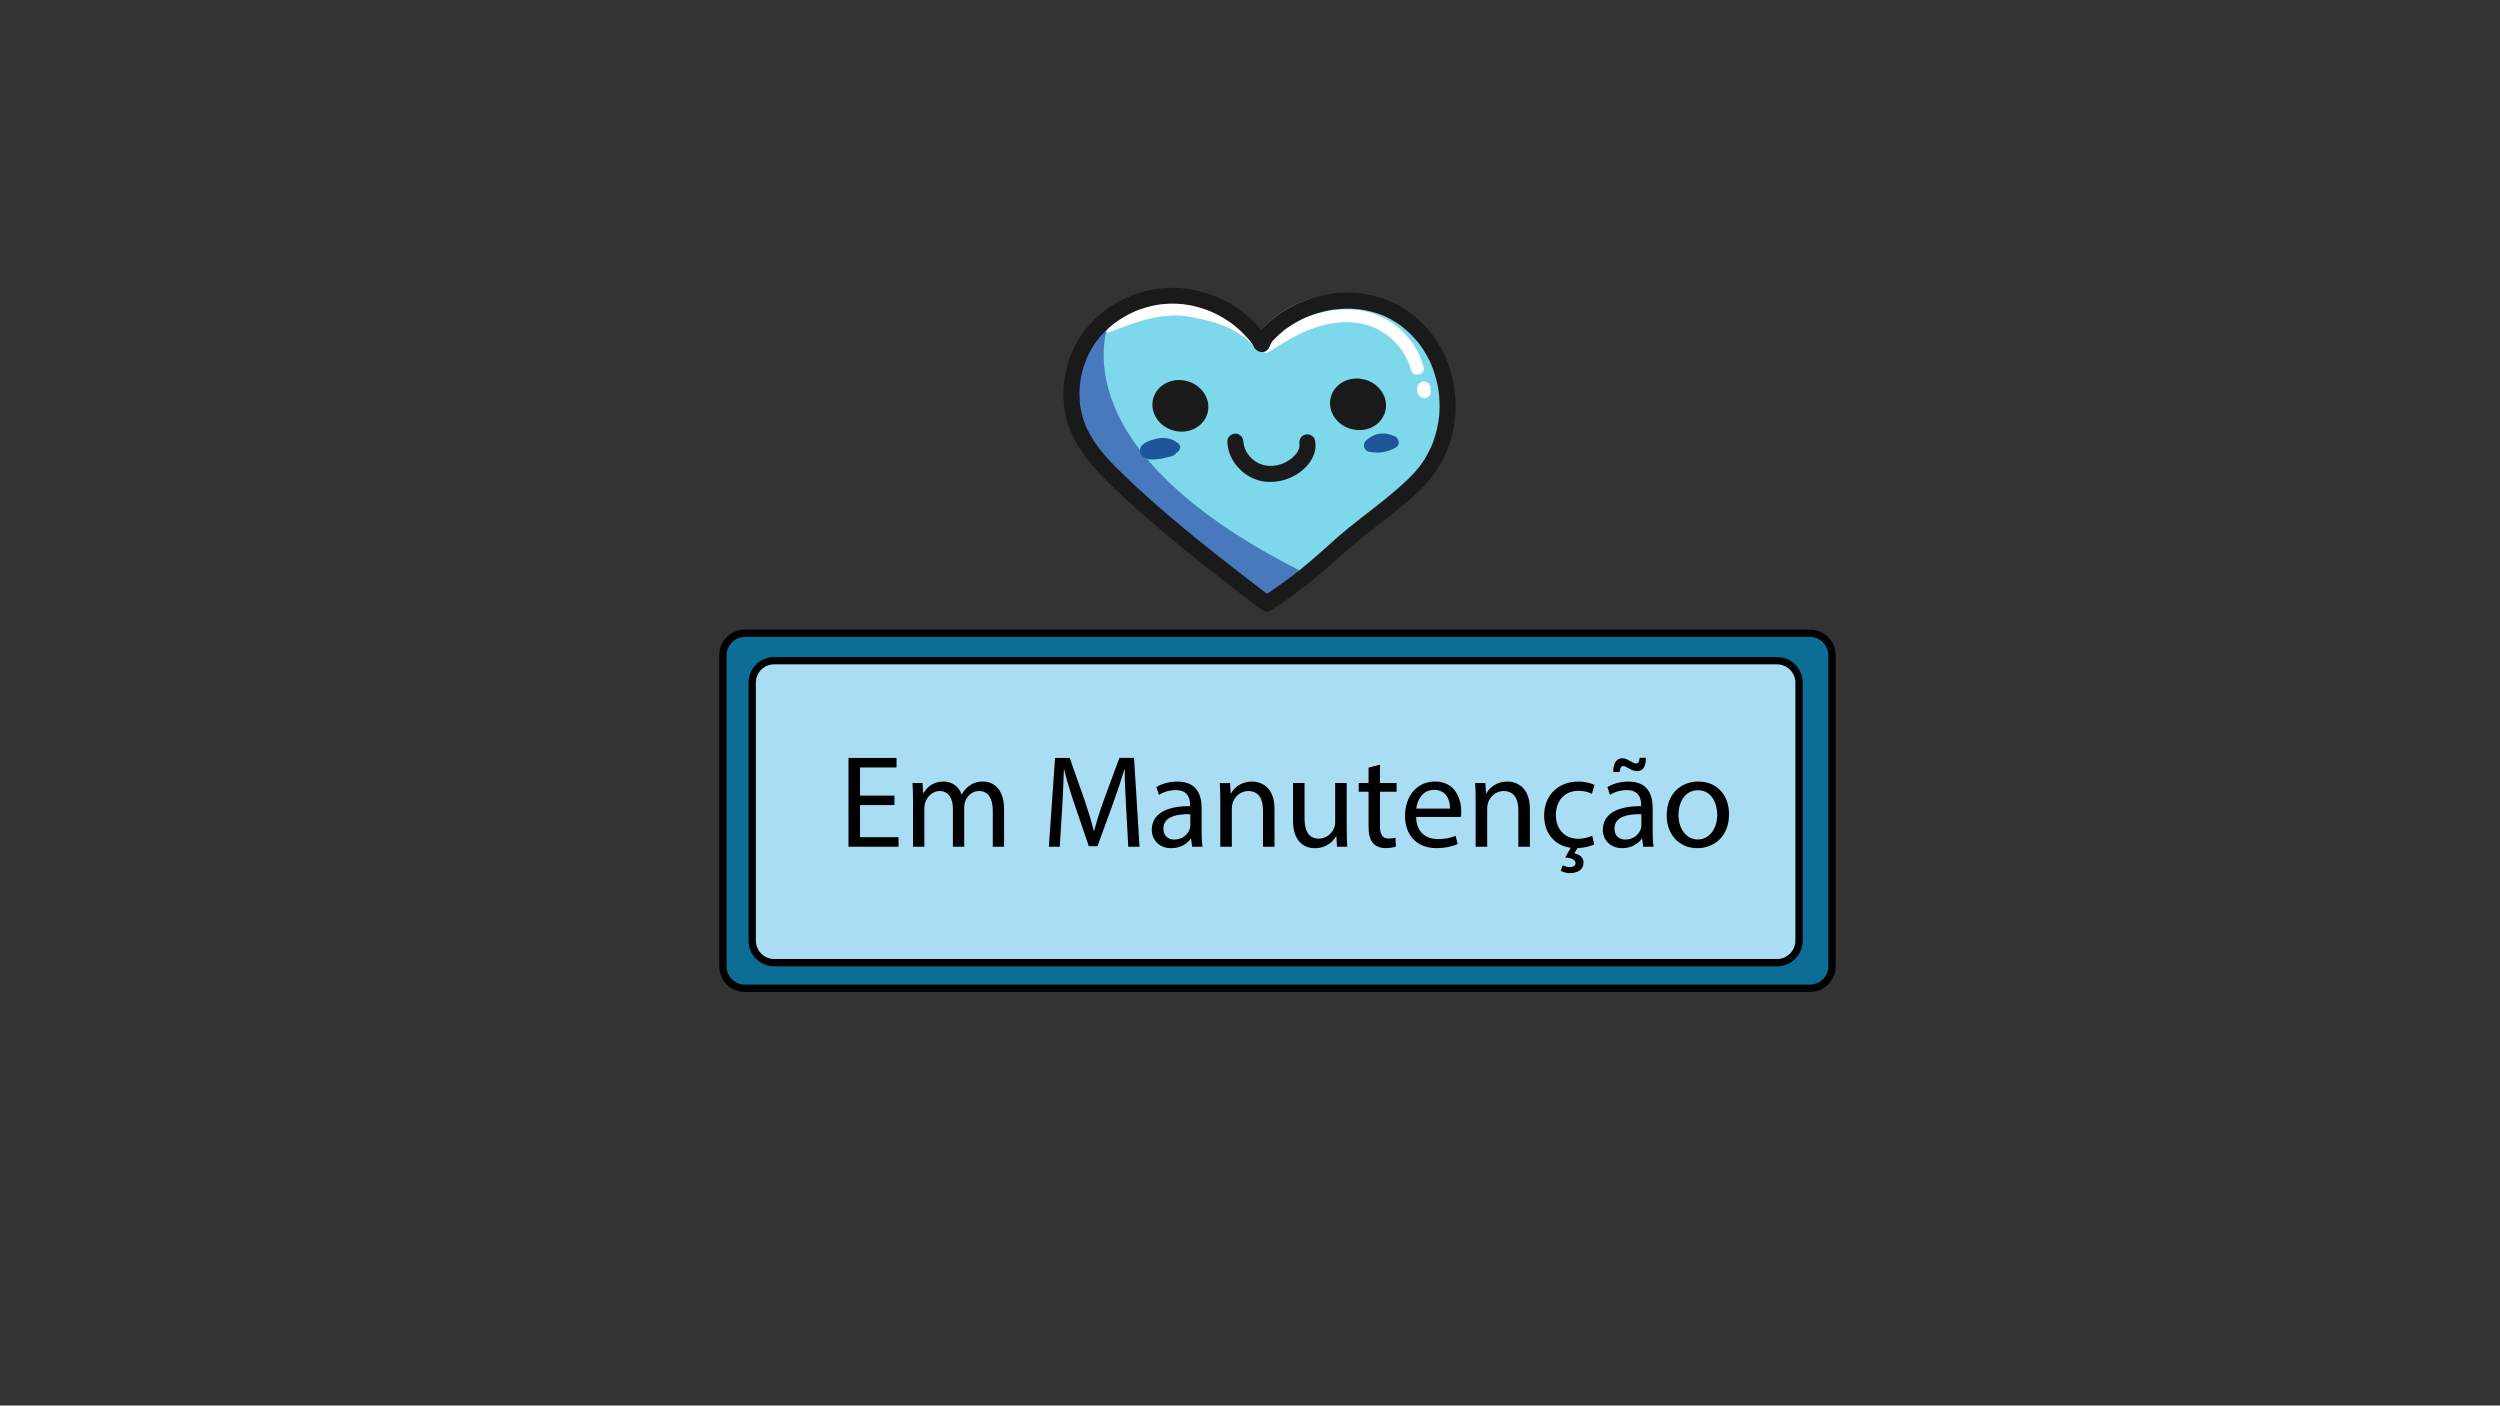 <?xml version="1.0" encoding="utf-8"?>
<!-- Generator: Adobe Illustrator 25.2.1, SVG Export Plug-In . SVG Version: 6.00 Build 0)  -->
<svg version="1.1" xmlns="http://www.w3.org/2000/svg" xmlns:xlink="http://www.w3.org/1999/xlink" x="0px" y="0px"
	 viewBox="0 0 1366 768" style="enable-background:new 0 0 1366 768;" xml:space="preserve">
<rect x="0" y="0" width="1366" height="768" fill="#333333" stroke="none"/>
<style type="text/css">
	.st0{fill:#7DD8EB;}
	.st1{fill:#FFFFFF;}
	.st2{fill:#4879BC;}
	.st3{fill:#1D5699;}
	.st4{fill:#1A1A1A;}
	.st5{fill:#1A1A1A;stroke:#1A1A1A;stroke-miterlimit:10;}
	.st6{fill:#0C6D95;stroke:#000000;stroke-width:4;stroke-miterlimit:10;}
	.st7{fill:#A9DDF3;stroke:#000000;stroke-width:4;stroke-miterlimit:10;}
</style>
<g id="Camada_1">
	<g>
		<g id="Camada_12_1_">
			<path class="st0" d="M689.46,188.07c-10.82-16.63-30.6-27-50.42-26.46c-17.27,0.48-34.26,9.21-44.21,23.34
				c-9.95,14.13-12.36,33.41-5.67,49.34c4.67,11.11,13.21,20.09,21.89,28.46c24.88,23.98,52.36,45.06,79.78,66.09"/>
			<path class="st0" d="M685.89,184.85c1.25-1.04,1.54-2.2,2.55-3.81c19.7-22.92,57.28-28.25,79.8-7.65
				c24.65,21.77,26.63,63.85,2.21,88.69c-13.78,13.87-28.23,23.22-43.15,36.8c-12.07,11.71-25.15,22.32-39.11,31.71"/>
			<path class="st0" d="M675.01,241.32c0.3,7.6,6.05,14.51,13.31,16.76c7.26,2.25,15.58,0.03,21.19-5.11
				c3.14-2.87,5.58-7.06,4.79-11.24"/>
			
				<ellipse transform="matrix(0.246 -0.969 0.969 0.246 271.448 792.383)" class="st0" cx="645.17" cy="221.67" rx="13.51" ry="14.88"/>
			
				<ellipse transform="matrix(0.246 -0.969 0.969 0.246 345.455 885.843)" class="st0" cx="742.26" cy="220.82" rx="13.51" ry="14.88"/>
			<g id="Camada_13_1_">
				<path class="st1" d="M606.76,181.31c13.37-5.23,28.41-10.89,42.97-8.29c13.34,2.36,27.27,6.13,36.07,17.19
					c2.81,3.54,7.7-1.51,4.93-5c-9.5-11.94-24.8-16.43-39.24-18.98c-15.96-2.85-31.92,2.59-46.64,8.35
					c-4.17,1.63-2.28,8.4,1.94,6.75L606.76,181.31z"/>
				<path class="st1" d="M693.69,192.17c13.55-9.18,28.95-17.39,45.85-16.01c14.94,1.25,27.52,11.67,31.53,26.12
					c1.2,4.36,7.95,2.43,6.75-1.94c-4.6-16.47-18.56-28.62-35.51-30.89c-19.13-2.45-36.85,6.25-52.25,16.69
					c-3.73,2.52-0.16,8.57,3.59,6.03L693.69,192.17z"/>
				<path class="st1" d="M775.54,209.46c-0.52,0.59-0.91,1.3-1.13,2.06c-0.49,1.81,0.06,3.75,1.42,5.04c0.69,0.64,1.59,1,2.53,1.01
					c0.92-0.02,1.79-0.4,2.43-1.05c0.66-0.67,1.03-1.59,1.01-2.53c-0.02-0.91-0.39-1.79-1.04-2.43c-0.08-0.07-0.15-0.14-0.22-0.22
					l0.56,0.71c-0.08-0.11-0.15-0.23-0.21-0.35l0.35,0.83c-0.04-0.13-0.08-0.26-0.1-0.4l0.13,0.9c-0.01-0.14-0.01-0.27,0-0.41
					l-0.11,0.93c0.02-0.13,0.06-0.27,0.1-0.4l-0.35,0.88c0.04-0.09,0.09-0.18,0.15-0.27l-0.55,0.72l0.06-0.08
					c0.34-0.31,0.59-0.72,0.72-1.16c0.22-0.42,0.31-0.9,0.28-1.37c-0.04-1.94-1.64-3.48-3.58-3.44c0,0,0,0,0,0
					c-0.92,0-1.79,0.38-2.43,1.04L775.54,209.46z"/>
			</g>
			<g id="Camada_14_1_">
				<path class="st2" d="M606.74,174.2c0,0-33.85,67.95,103.24,137.41l-17.7,18.1l-92.97-74.76l-12.95-34.24l5.58-31.11
					L606.74,174.2z"/>
			</g>
			<g id="Camada_39_1_">
				<path class="st3" d="M643.62,242.11c-3.31-2.57-7-3.31-11.14-2.5c-3.01,0.6-8.53,2.06-9.45,5.44c-0.99,3.64,2.53,5.86,5.68,5.98
					c3.94,0.16,8.13-0.74,11.87-1.89c2.36-0.73,2.96-3.11,2.04-5.17c-0.99-2.07-3.13-3.34-5.42-3.19c-4.51,0.13-4.39,7.15,0.14,7.02
					l-0.75-0.24l2.04-5.17c-1.78,0.57-3.59,1-5.43,1.29c-0.92,0.14-1.86,0.21-2.77,0.27l-0.93,0.04c-1.57-0.23-1.43,0.39,0.44,1.85
					l-1.01,2.53c0.87-1.05,3.32-1.53,4.62-1.85c1.65-0.4,3.72-0.56,5.15,0.55c3.53,2.74,8.49-2.24,4.93-5L643.62,242.11z"/>
				<path class="st3" d="M760.2,237.61c-4.9-1.74-10.37-0.45-13.97,3.31c-1.82,1.87-0.99,5.27,1.64,5.85
					c5.01,1.18,10.27,0.39,14.71-2.2c3.92-2.26,0.33-8.29-3.59-6.03c-2.84,1.68-6.21,2.19-9.42,1.42l1.64,5.85
					c2-2.06,4.6-2.42,7.24-1.43c1.77,0.67,3.83-0.84,4.27-2.54c0.51-2.01-0.76-3.6-2.54-4.27L760.2,237.61z"/>
			</g>
		</g>
		<g id="Camada_4_1_">
			<path class="st4" d="M693.23,185.83c-5.43-8.26-12.73-15.14-21.3-20.07c-8.6-4.94-18.23-7.82-28.13-8.43
				c-9.59-0.49-19.17,1.3-27.94,5.21c-8.51,3.67-16.02,9.3-21.94,16.43c-6.34,7.71-10.52,16.97-12.13,26.83
				c-1.56,9.84-0.8,20.14,3.01,29.4c4.11,9.96,10.88,18.35,18.38,25.98c7.8,7.93,16.09,15.42,24.48,22.72
				c8.61,7.5,17.44,14.76,26.36,21.88c8.92,7.13,17.98,14.12,27.04,21.08l6.69,5.1c0.87,0.79,1.99,1.24,3.17,1.26
				c1.14-0.03,2.23-0.5,3.04-1.3c0.82-0.85,1.28-1.99,1.26-3.17c-0.07-1.06-0.43-2.37-1.31-3.04c-9.09-6.96-18.13-13.91-27.11-20.98
				c-8.98-7.07-17.79-14.18-26.47-21.53c-8.68-7.35-17.16-14.92-25.37-22.79c-3.69-3.54-7.35-7.15-10.73-10.99
				c-0.8-0.92-1.6-1.86-2.38-2.8l-0.55-0.69c-0.18-0.23-0.9-1.2-0.09-0.11l-1.15-1.5c-1.5-2.02-2.88-4.12-4.15-6.3
				c-0.63-1.09-1.22-2.2-1.77-3.33c-0.26-0.53-0.5-1.06-0.75-1.6c-0.43-0.96,0.29,0.68,0,0c-0.13-0.32-0.26-0.67-0.4-0.98
				c-0.86-2.19-1.55-4.45-2.07-6.74c-0.26-1.1-0.47-2.21-0.65-3.32c-0.12-0.7,0.06,0.39,0.06,0.43c-0.03-0.15-0.04-0.31-0.06-0.46
				l-0.1-0.81c-0.07-0.58-0.13-1.16-0.16-1.74c-0.2-2.33-0.24-4.68-0.12-7.02c0.06-1.19,0.15-2.34,0.29-3.5l-0.14,1.17
				c0.56-4.74,1.74-9.39,3.51-13.83l-0.44,1.1c0.89-2.22,1.94-4.37,3.12-6.45c0.61-1.05,1.25-2.08,1.92-3.08
				c0.3-0.44,0.6-0.88,0.94-1.31c0.2-0.22,0.38-0.46,0.53-0.72c0.02-0.06-0.63,0.83-0.35,0.47l0.34-0.44
				c1.4-1.77,2.91-3.46,4.52-5.04c0.82-0.8,1.66-1.58,2.53-2.33c0.39-0.34,0.77-0.67,1.19-1c0.15-0.12,0.62-0.39,0.69-0.56
				c0,0-0.91,0.7-0.36,0.28l0.35-0.27c3.62-2.71,7.54-5.01,11.68-6.84c-1.32,0.6-0.3,0.14,0,0l0.72-0.29
				c0.55-0.22,1.11-0.43,1.67-0.64c1.04-0.37,2.1-0.73,3.17-1.05c2.17-0.65,4.37-1.17,6.6-1.56c0.19-0.03,1.36-0.21,0.54-0.09
				s0.33-0.04,0.54-0.07c0.59-0.08,1.18-0.15,1.77-0.21c1.29-0.13,2.59-0.22,3.89-0.26c2.66-0.07,5.32,0.04,7.96,0.34l-1.17-0.14
				c5.21,0.61,10.32,1.91,15.19,3.86l-1.1-0.44c4.26,1.72,8.31,3.91,12.08,6.53c0.48,0.33,0.95,0.67,1.41,1.02l0.28,0.2
				c0.44,0.33-0.78-0.6-0.36-0.27l0.72,0.57c0.91,0.72,1.79,1.47,2.66,2.23c1.7,1.52,3.3,3.13,4.81,4.84
				c0.44,0.49,0.86,0.99,1.27,1.49l0.58,0.75c0.34,0.42-0.59-0.75-0.26-0.34l0.35,0.46c0.8,1.05,1.54,2.12,2.26,3.22
				c1.26,1.92,3.97,2.86,6.02,1.53c1.92-1.26,2.87-3.96,1.53-6.02L693.23,185.83z"/>
			<path class="st4" d="M692.15,190.75c1.06-1,1.94-2.19,2.58-3.51c0.19-0.26,0.35-0.54,0.48-0.84c0.03,0.01-0.7,0.82-0.23,0.32
				l0.23-0.25c0.38-0.42,0.76-0.83,1.15-1.23c1.51-1.56,3.11-3.03,4.79-4.4l0.61-0.5c0.32-0.26-0.45,0.35-0.44,0.35
				c0-0.01,0.31-0.23,0.35-0.27c0.45-0.34,0.9-0.67,1.35-1c0.88-0.63,1.78-1.24,2.7-1.82c1.83-1.16,3.73-2.23,5.67-3.19
				c0.47-0.23,0.94-0.46,1.42-0.68l0.61-0.28c0.14-0.06,0.27-0.13,0.41-0.19c-0.24,0.1-0.96,0.41-0.31,0.14
				c1-0.43,2.01-0.82,3.04-1.19c2.04-0.74,4.12-1.38,6.23-1.9c1.02-0.25,2.04-0.48,3.07-0.68c0.51-0.1,1.03-0.19,1.54-0.28
				l0.78-0.13c0.53-0.08-0.99,0.15-0.46,0.08l0.45-0.07c2.15-0.29,4.32-0.48,6.49-0.55c2.16-0.06,4.32-0.01,6.47,0.17
				c0.51,0.04,1.03,0.1,1.55,0.15c0.52,0.04-0.71-0.08-0.59-0.06s0.29,0.03,0.44,0.05l0.88,0.12c1.07,0.15,2.12,0.33,3.17,0.55
				c2.1,0.43,4.18,0.98,6.22,1.65c0.5,0.16,0.98,0.33,1.47,0.51c0.24,0.09,0.49,0.18,0.73,0.28l0.31,0.12
				c0.7,0.27-0.15-0.08-0.37-0.15c1.01,0.37,2,0.81,2.95,1.32c1.95,0.96,3.84,2.04,5.65,3.25c0.41,0.27,0.81,0.54,1.21,0.83
				l0.73,0.53l0.27,0.21c0.41,0.3-0.94-0.73-0.27-0.21c0.85,0.66,1.68,1.35,2.5,2.05c1.62,1.41,3.17,2.91,4.63,4.48
				c0.72,0.79,1.41,1.57,2.09,2.4l0.48,0.6c0.46,0.55-0.64-0.85-0.08-0.11c0.33,0.43,0.66,0.87,0.98,1.32
				c1.23,1.71,2.37,3.49,3.41,5.32c0.52,0.91,1,1.84,1.48,2.79c0.22,0.45,0.44,0.91,0.65,1.37c0.11,0.23,0.22,0.46,0.32,0.69
				l0.13,0.3c0.22,0.48-0.42-0.99-0.14-0.33c1.61,3.87,2.83,7.89,3.63,12c0.1,0.5,0.19,1,0.28,1.5c0.04,0.25,0.08,0.5,0.12,0.75
				c0.16,0.93-0.14-1.01,0.01-0.05c0.15,0.96,0.27,2.09,0.37,3.11c0.19,2.1,0.27,4.2,0.25,6.31c-0.01,1.02-0.05,2.04-0.11,3.06
				c-0.03,0.51-0.06,1.02-0.11,1.52l-0.07,0.76c-0.04,0.35-0.2,1.59,0,0c-0.27,2.06-0.59,4.11-1.05,6.14
				c-0.46,2.07-1.03,4.12-1.71,6.13c-0.17,0.49-0.34,0.97-0.51,1.45c-0.06,0.25-0.18,0.49-0.27,0.72c-0.04,0.14-0.11,0.27-0.16,0.41
				c-0.21,0.55,0.17-0.4,0.2-0.47c-0.36,1-0.83,1.98-1.29,2.94c-0.92,1.95-1.94,3.84-3.07,5.68c-0.57,0.92-1.17,1.83-1.8,2.72
				c-0.3,0.43-0.61,0.86-0.93,1.28c-0.43,0.59,0.69-0.9,0.07-0.1l-0.56,0.72c-3.3,4.13-7.19,7.69-11.12,11.16
				c-2.16,1.9-4.37,3.76-6.6,5.56c-1.16,0.95-2.34,1.89-3.52,2.82l-1.51,1.21l-0.83,0.65l0.17-0.14l-0.47,0.37
				c-4.86,3.79-9.76,7.54-14.54,11.43c-4.78,3.89-9.25,7.91-13.77,12c-4.26,3.83-8.62,7.55-13.1,11.16
				c-0.53,0.42-1.07,0.84-1.6,1.27l0.31-0.24l-0.35,0.27c-0.34,0.27-0.69,0.53-1.04,0.8c-1.11,0.86-2.24,1.71-3.36,2.55
				c-2.28,1.69-4.58,3.35-6.9,4.97c-2.32,1.62-4.63,3.18-6.93,4.67c-1.92,1.26-2.86,3.97-1.53,6.01c1.26,1.92,3.97,2.87,6.02,1.53
				c9.95-6.51,19.49-13.65,28.54-21.36c4.61-3.91,8.95-8.1,13.51-12.04c2.33-2.04,4.75-4.01,7.18-5.97c1.2-0.97,2.41-1.93,3.62-2.88
				l0.84-0.66l0.36-0.28c0.6-0.45-0.07,0.05-0.17,0.13c0.59-0.45,1.19-0.9,1.8-1.4c4.92-3.83,9.88-7.64,14.7-11.61
				c4.61-3.7,9.01-7.66,13.16-11.87c6.57-6.9,11.47-15.21,14.32-24.3c2.69-8.53,3.57-17.53,2.6-26.43
				c-0.96-9.18-3.85-18.06-8.47-26.05c-4.74-8.1-11.31-14.99-19.17-20.11c-7.97-5.15-17.25-7.87-26.66-8.59
				c-9.17-0.67-18.38,0.65-26.99,3.86c-8.9,3.21-16.97,8.38-23.6,15.13c-1.05,1-1.97,2.12-2.75,3.35c-0.3,0.53-0.55,1.03-0.85,1.53
				c-0.03,0.11-0.12,0.2-0.18,0.3c-0.37,0.62,0.28-0.36,0.28-0.35c-0.06,0.23-0.53,0.54-0.71,0.69c-1.75,1.49-1.6,4.71,0.05,6.2
				c1.9,1.69,4.33,1.55,6.2-0.05L692.15,190.75z"/>
			<path class="st4" d="M670.62,241.41c0.21,4.42,1.74,8.68,4.41,12.21c1.52,2,3.32,3.78,5.34,5.28c1.8,1.3,3.77,2.34,5.86,3.08
				c4.32,1.63,9.15,1.65,13.63,0.72c4.55-1,8.76-3.14,12.26-6.22c2.06-1.74,3.76-3.88,4.98-6.28c0.7-1.35,1.21-2.8,1.49-4.3
				c0.3-1.79,0.28-3.63-0.07-5.41c-0.32-1.1-1.05-2.03-2.04-2.6c-2.1-1.2-4.78-0.47-5.99,1.63c0,0,0,0,0,0
				c-0.52,1.05-0.66,2.25-0.4,3.39l0.04,0.23l-0.17-1.12c0.13,0.84,0.14,1.69,0.04,2.54l0.14-1.17c-0.12,0.92-0.35,1.83-0.69,2.7
				l0.44-1.1c-0.49,1.18-1.13,2.28-1.9,3.3l0.69-0.91c-0.86,1.13-1.84,2.16-2.93,3.07l-0.34,0.29c-0.56,0.46,0.69-0.52,0.26-0.21
				c-0.27,0.2-0.54,0.4-0.82,0.59c-0.55,0.38-1.12,0.73-1.71,1.07c-0.59,0.33-1.12,0.6-1.7,0.87c-0.79,0.36,0.3-0.15,0.31-0.13
				l-0.41,0.17c-0.31,0.12-0.63,0.24-0.95,0.36c-1.3,0.45-2.64,0.79-4,1l1.12-0.17c-1.91,0.3-3.85,0.34-5.77,0.12l1.17,0.14
				c-1.67-0.21-3.31-0.62-4.87-1.24l1.1,0.44c-1.57-0.64-3.05-1.48-4.4-2.5l0.91,0.69c-0.93-0.71-1.79-1.49-2.59-2.34
				c-0.21-0.23-0.42-0.47-0.63-0.71c-0.08-0.12-0.17-0.23-0.27-0.32c0.07,0.02,0.65,0.86,0.3,0.38c-0.35-0.48-0.7-0.97-1.01-1.46
				c-0.31-0.5-0.57-0.97-0.83-1.47c-0.09-0.19-0.49-1.08-0.17-0.34c0.32,0.74-0.09-0.25-0.17-0.45c-0.41-1.11-0.71-2.27-0.88-3.44
				l0.17,1.12c-0.08-0.56-0.13-1.11-0.18-1.68c-0.11-2.29-2.07-4.45-4.48-4.3S670.5,238.97,670.62,241.41z"/>
			
				<ellipse transform="matrix(0.246 -0.969 0.969 0.246 271.448 792.383)" class="st5" cx="645.17" cy="221.67" rx="13.51" ry="14.88"/>
			
				<ellipse transform="matrix(0.246 -0.969 0.969 0.246 345.455 885.843)" class="st5" cx="742.26" cy="220.82" rx="13.51" ry="14.88"/>
		</g>
	</g>
	<path class="st6" d="M989,540H407c-6.6,0-12-5.4-12-12V358c0-6.6,5.4-12,12-12h582c6.6,0,12,5.4,12,12v170
		C1001,534.6,995.6,540,989,540z"/>
	<path class="st7" d="M971,526H423c-6.6,0-12-5.4-12-12V373c0-6.6,5.4-12,12-12h548c6.6,0,12,5.4,12,12v141
		C983,520.6,977.6,526,971,526z"/>
</g>
<g id="Camada_2">
	<g>
		<g>
			<path d="M488.74,439.9h-18.82v17.53h21.04v5.22h-27.34v-48.53h26.24v5.22h-19.94v15.37h18.82V439.9z"/>
			<path d="M498.87,437.23c0-3.63-0.12-6.52-0.29-9.41h5.5l0.33,5.61h0.18c1.94-3.31,5.19-6.4,10.99-6.4c4.72,0,8.32,2.87,9.82,6.98
				h0.14c1.11-1.98,2.49-3.49,3.93-4.53c2.11-1.58,4.38-2.45,7.66-2.45c4.65,0,11.5,3,11.5,15.11v20.51h-6.18v-19.69
				c0-6.75-2.49-10.74-7.56-10.74c-3.63,0-6.42,2.64-7.53,5.7c-0.3,0.91-0.52,2.05-0.52,3.18v21.56h-6.18v-20.9
				c0-5.55-2.45-9.54-7.24-9.54c-3.95,0-6.84,3.15-7.89,6.32c-0.31,0.93-0.48,2.03-0.48,3.12v20.99h-6.18V437.23z"/>
			<path d="M615.32,441.34c-0.38-6.74-0.82-14.93-0.77-20.93h-0.2c-1.67,5.63-3.68,11.75-6.11,18.4l-8.57,23.54h-4.73l-7.91-23.11
				c-2.31-6.86-4.2-13.08-5.56-18.83h-0.17c-0.17,6.05-0.48,14.13-0.95,21.41l-1.29,20.83h-5.96l3.38-48.53h8.01l8.26,23.49
				c2,5.94,3.63,11.29,4.89,16.35h0.19c1.28-4.92,2.97-10.26,5.14-16.35l8.66-23.5h8.01l3.01,48.53h-6.16L615.32,441.34z"/>
			<path d="M651.37,462.65l-0.56-4.4h-0.19c-1.91,2.72-5.67,5.19-10.65,5.19c-7.04,0-10.64-4.99-10.64-9.99
				c0-8.43,7.48-13.07,20.93-12.97v-0.74c0-2.83-0.8-8.07-7.93-8.03c-3.24,0-6.63,0.97-9.07,2.6l-1.44-4.21
				c2.88-1.86,7.1-3.05,11.49-3.05c10.64,0,13.24,7.28,13.24,14.25v13.03c0,2.97,0.13,5.94,0.53,8.33H651.37z M650.39,444.87
				c-6.85-0.15-14.7,1.09-14.7,7.82c0,4.16,2.73,6.06,5.91,6.06c4.59,0,7.48-2.89,8.49-5.83c0.22-0.67,0.3-1.39,0.3-1.99V444.87z"/>
			<path d="M666.77,437.23c0-3.63-0.12-6.52-0.29-9.41h5.6l0.35,5.73h0.18c1.71-3.27,5.76-6.52,11.51-6.52
				c4.78,0,12.27,2.88,12.27,14.84v20.77h-6.3v-20.08c0-5.63-2.12-10.34-8.05-10.34c-4.16,0-7.4,2.96-8.53,6.5
				c-0.26,0.77-0.44,1.9-0.44,2.94v20.99h-6.3V437.23z"/>
			<path d="M735.85,453.12c0,3.65,0.12,6.78,0.29,9.53h-5.6l-0.34-5.69h-0.18c-1.61,2.8-5.29,6.49-11.53,6.49
				c-5.45,0-11.99-3.06-11.99-15.26v-20.35h6.3v19.24c0,6.63,2.07,11.15,7.78,11.15c4.24,0,7.21-2.97,8.38-5.81
				c0.33-0.91,0.58-2.04,0.58-3.25v-21.33h6.3V453.12z"/>
			<path d="M754,417.8v10.02h9.1v4.8H754v18.77c0,4.34,1.25,6.79,4.79,6.79c1.64,0,2.84-0.2,3.67-0.46l0.29,4.81
				c-1.23,0.48-3.2,0.87-5.66,0.87c-2.91,0-5.33-0.96-6.84-2.68c-1.75-1.92-2.46-4.99-2.46-9.08v-19.02h-5.39v-4.8h5.39v-8.39
				L754,417.8z"/>
			<path d="M773.78,446.38c0.12,8.56,5.56,12.09,11.92,12.09c4.53,0,7.3-0.81,9.65-1.78l1.11,4.5c-2.21,1.01-6.09,2.22-11.62,2.22
				c-10.7,0-17.13-7.13-17.13-17.58c0-10.55,6.22-18.8,16.39-18.8c11.36,0,14.33,9.97,14.33,16.38c0,1.33-0.08,2.28-0.22,2.97
				H773.78z M792.31,441.82c0.06-3.99-1.63-10.25-8.74-10.25c-6.46,0-9.22,5.84-9.72,10.25H792.31z"/>
			<path d="M806.3,437.23c0-3.63-0.12-6.52-0.29-9.41h5.6l0.35,5.73h0.18c1.71-3.27,5.76-6.52,11.51-6.52
				c4.78,0,12.27,2.88,12.27,14.84v20.77h-6.3v-20.08c0-5.63-2.12-10.34-8.05-10.34c-4.16,0-7.4,2.96-8.53,6.5
				c-0.26,0.77-0.44,1.9-0.44,2.94v20.99h-6.3V437.23z"/>
			<path d="M871.09,461.39c-1.67,0.82-5.31,2.02-9.99,2.02c-10.5,0-17.38-7.15-17.38-17.79c0-10.73,7.32-18.57,18.71-18.57
				c3.73,0,7.09,0.95,8.8,1.86l-1.41,4.86c-1.55-0.83-3.92-1.67-7.41-1.67c-7.94,0-12.3,5.96-12.28,13.19
				c0,8.07,5.19,13.03,12.13,13.03c3.55,0,5.96-0.9,7.75-1.67L871.09,461.39z M862.55,462.48l-2.36,3.78
				c2.64,0.34,5.04,2.2,5.04,4.98c0,4.24-3.5,5.83-7.52,5.83c-1.74,0-3.67-0.5-4.89-1.25l1.07-3.07c1.18,0.69,2.62,1.05,3.9,1.05
				c1.59,0,3.12-0.57,3.08-2.27c-0.04-1.88-2.21-2.73-5.61-3.01l3.39-6.01H862.55z"/>
			<path d="M897.83,462.65l-0.56-4.4h-0.19c-1.91,2.72-5.67,5.19-10.65,5.19c-7.04,0-10.64-4.99-10.64-9.99
				c0-8.43,7.48-13.07,20.93-12.97v-0.74c0-2.83-0.8-8.07-7.93-8.03c-3.24,0-6.63,0.97-9.07,2.6l-1.44-4.21
				c2.88-1.86,7.1-3.05,11.49-3.05c10.64,0,13.24,7.28,13.24,14.25v13.03c0,2.97,0.13,5.94,0.53,8.33H897.83z M881.51,421.82
				c-0.13-4.71,1.83-7.51,4.91-7.51c1.56,0,2.8,0.71,4.48,1.6c1.15,0.63,2.13,1.23,3.03,1.23c1.12,0,1.82-0.65,1.98-3.06h3.37
				c0.08,4.77-1.53,7.27-4.91,7.27c-1.55,0-2.92-0.7-4.41-1.51c-1.44-0.8-2.22-1.27-3.1-1.27c-1.14,0-1.74,1.24-1.89,3.24H881.51z
				 M896.84,444.87c-6.85-0.15-14.7,1.09-14.7,7.82c0,4.16,2.73,6.06,5.91,6.06c4.59,0,7.48-2.89,8.49-5.83
				c0.22-0.67,0.3-1.39,0.3-1.99V444.87z"/>
			<path d="M944.74,444.9c0,12.9-8.95,18.54-17.32,18.54c-9.45,0-16.74-6.88-16.74-17.94c0-11.65,7.66-18.47,17.29-18.47
				C937.99,427.03,944.74,434.29,944.74,444.9z M917.13,445.31c0,7.64,4.38,13.39,10.56,13.39c6.07,0,10.61-5.67,10.61-13.58
				c0-5.89-2.97-13.34-10.5-13.34C920.36,431.78,917.13,438.7,917.13,445.31z"/>
		</g>
	</g>
</g>
</svg>
